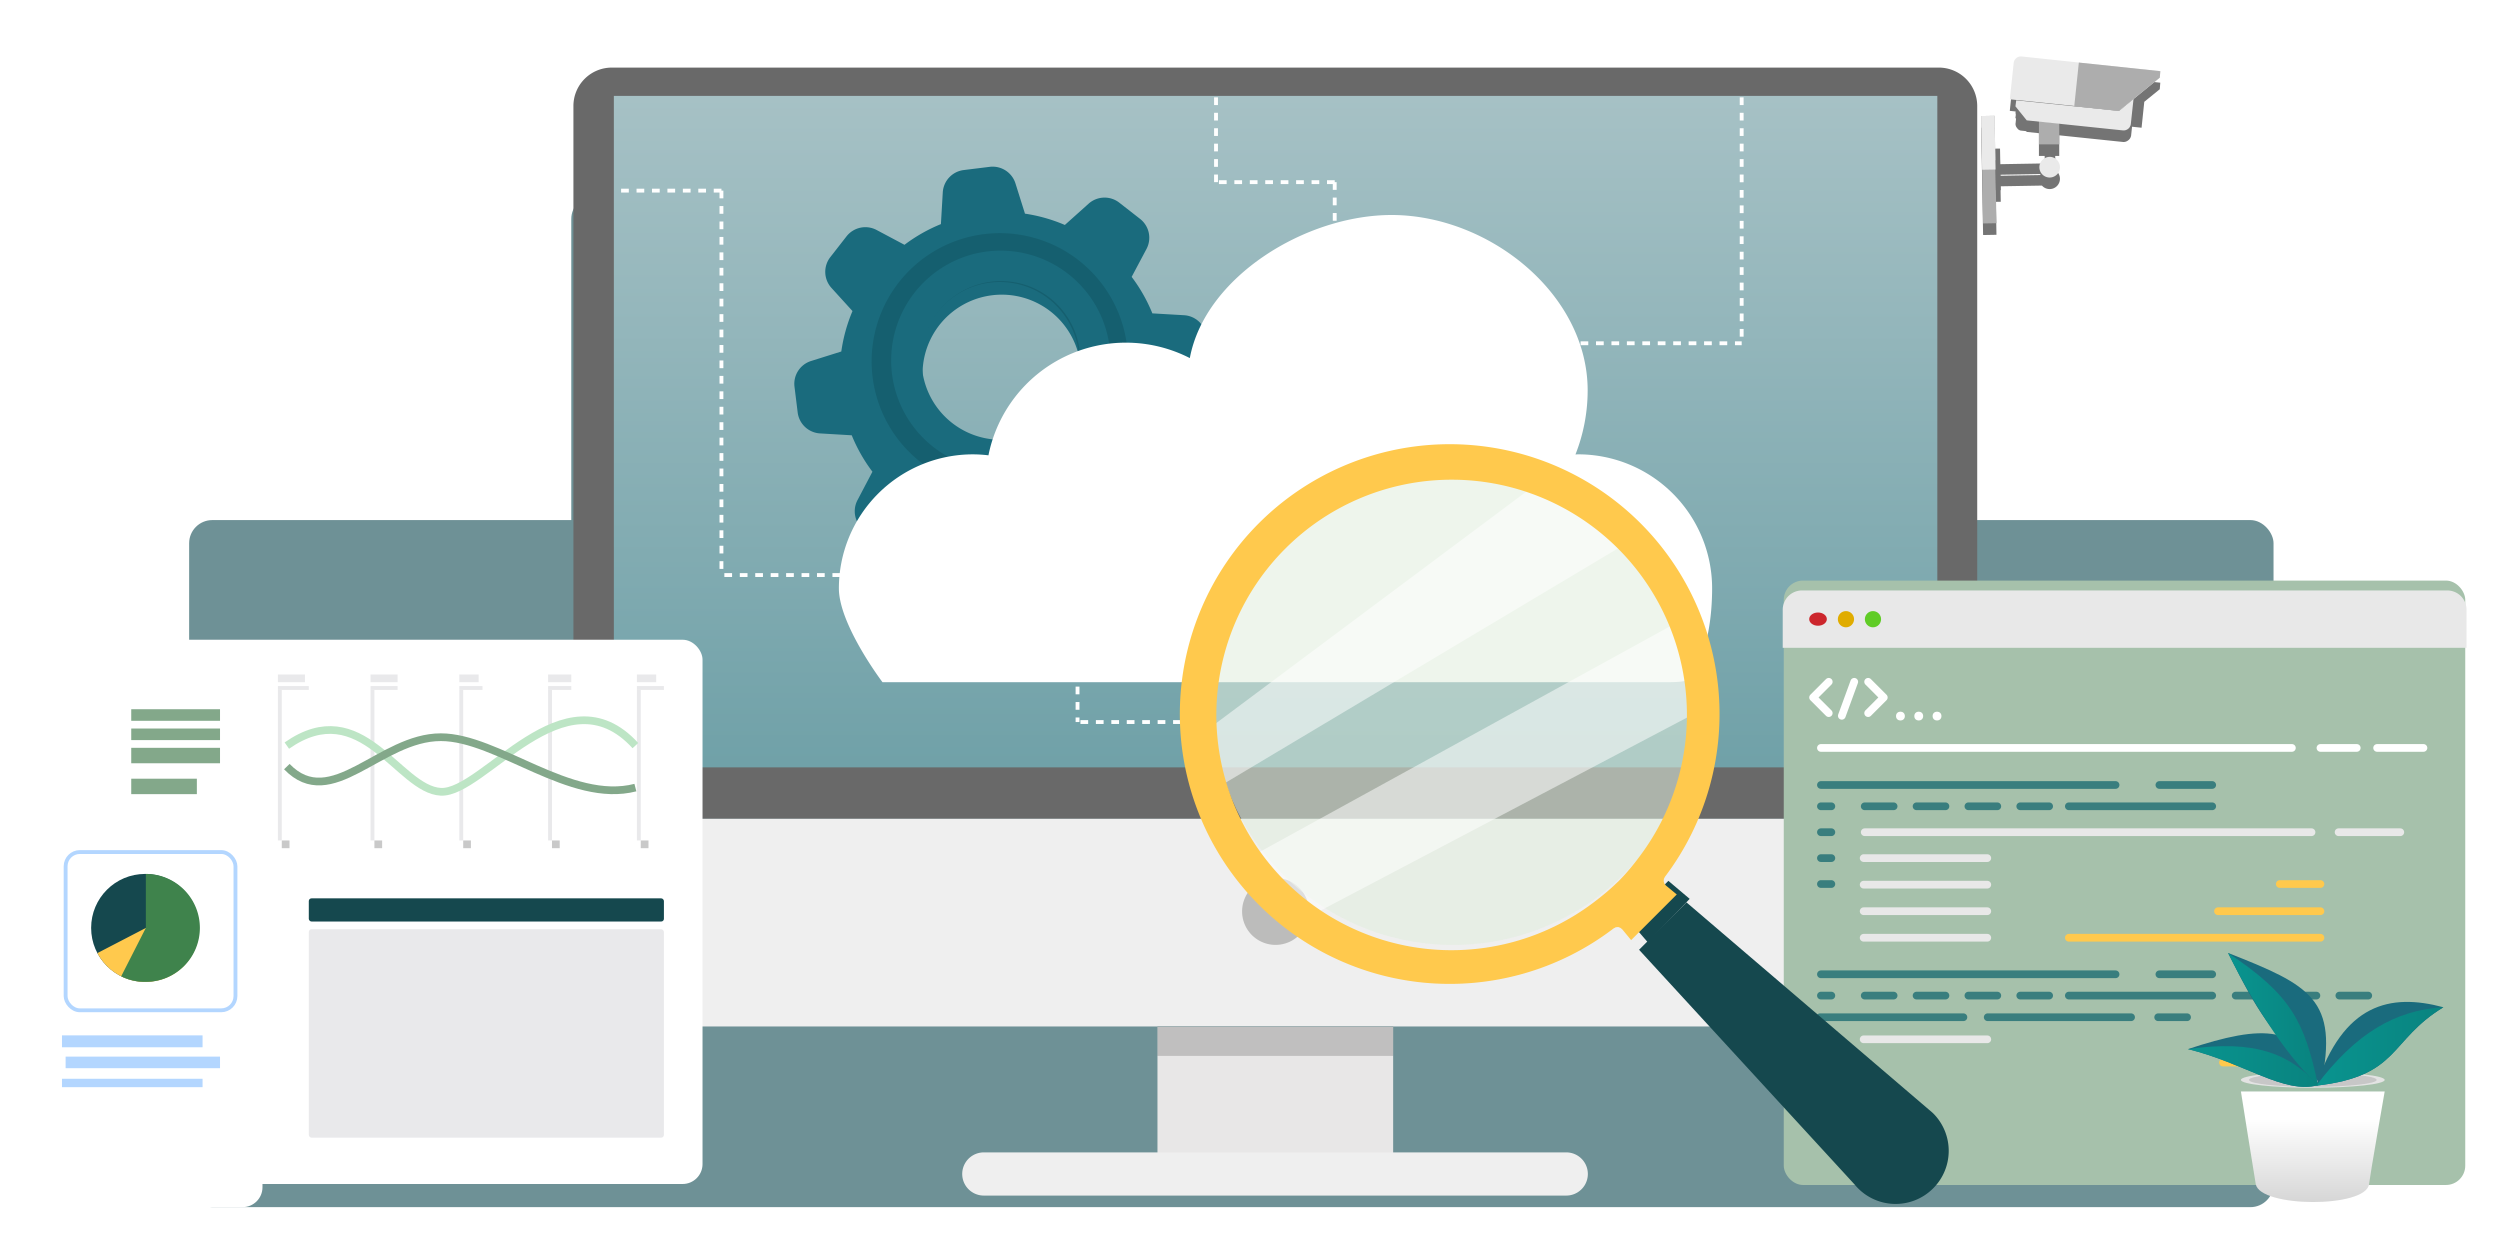 <svg xmlns="http://www.w3.org/2000/svg" xmlns:xlink="http://www.w3.org/1999/xlink" width="647.671" height="321.737" viewBox="0 0 647.671 321.737"><defs><filter id="a" x="40" y="125.736" width="558" height="196" filterUnits="userSpaceOnUse"><feOffset dy="3" input="SourceAlpha"/><feGaussianBlur stdDeviation="3" result="b"/><feFlood flood-opacity="0.161"/><feComposite operator="in" in2="b"/><feComposite in="SourceGraphic"/></filter><filter id="c" x="504.27" y="8.619" width="64.394" height="61.272" filterUnits="userSpaceOnUse"><feOffset dy="3" input="SourceAlpha"/><feGaussianBlur stdDeviation="3" result="d"/><feFlood flood-opacity="0.161"/><feComposite operator="in" in2="d"/><feComposite in="SourceGraphic"/></filter><filter id="e" x="139" y="41.736" width="375" height="171" filterUnits="userSpaceOnUse"><feOffset dy="3" input="SourceAlpha"/><feGaussianBlur stdDeviation="3" result="f"/><feFlood flood-opacity="0.161"/><feComposite operator="in" in2="f"/><feComposite in="SourceGraphic"/></filter><filter id="g" x="139.553" y="8.511" width="381.682" height="212.624" filterUnits="userSpaceOnUse"><feOffset dy="3" input="SourceAlpha"/><feGaussianBlur stdDeviation="3" result="h"/><feFlood flood-opacity="0.161"/><feComposite operator="in" in2="h"/><feComposite in="SourceGraphic"/></filter><linearGradient id="i" x1="0.5" x2="0.5" y2="1" gradientUnits="objectBoundingBox"><stop offset="0" stop-color="#a6c1c5"/><stop offset="1" stop-color="#70a1a8"/></linearGradient><filter id="j" x="290.864" y="257.071" width="79.06" height="53.477" filterUnits="userSpaceOnUse"><feOffset dy="3" input="SourceAlpha"/><feGaussianBlur stdDeviation="3" result="k"/><feFlood flood-opacity="0.161"/><feComposite operator="in" in2="k"/><feComposite in="SourceGraphic"/></filter><filter id="l" x="139.553" y="203.134" width="381.682" height="71.79" filterUnits="userSpaceOnUse"><feOffset dy="3" input="SourceAlpha"/><feGaussianBlur stdDeviation="3" result="m"/><feFlood flood-opacity="0.161"/><feComposite operator="in" in2="m"/><feComposite in="SourceGraphic"/></filter><filter id="n" x="190.643" y="28.313" width="137.84" height="137.84" filterUnits="userSpaceOnUse"><feOffset dy="3" input="SourceAlpha"/><feGaussianBlur stdDeviation="3" result="o"/><feFlood flood-opacity="0.161"/><feComposite operator="in" in2="o"/><feComposite in="SourceGraphic"/></filter><filter id="p" x="208.321" y="46.697" width="244.228" height="139.041" filterUnits="userSpaceOnUse"><feOffset dy="3" input="SourceAlpha"/><feGaussianBlur stdDeviation="3" result="q"/><feFlood flood-opacity="0.161"/><feComposite operator="in" in2="q"/><feComposite in="SourceGraphic"/></filter><filter id="r" x="453.12" y="141.412" width="194.551" height="174.584" filterUnits="userSpaceOnUse"><feOffset dy="-3" input="SourceAlpha"/><feGaussianBlur stdDeviation="3" result="s"/><feFlood flood-opacity="0.161"/><feComposite operator="in" in2="s"/><feComposite in="SourceGraphic"/></filter><linearGradient id="t" x1="0.5" y1="0.236" x2="0.5" y2="1" gradientUnits="objectBoundingBox"><stop offset="0" stop-color="#fff"/><stop offset="1" stop-color="#d3d3d3"/></linearGradient><filter id="u" x="571.552" y="273.772" width="55.245" height="46.644" filterUnits="userSpaceOnUse"><feOffset dy="3" input="SourceAlpha"/><feGaussianBlur stdDeviation="3" result="v"/><feFlood flood-opacity="0.161"/><feComposite operator="in" in2="v"/><feComposite in="SourceGraphic"/></filter><linearGradient id="w" y1="-4.201" x2="1" y2="-4.201" gradientUnits="objectBoundingBox"><stop offset="0" stop-color="#09948f"/><stop offset="1" stop-color="#09837f"/></linearGradient><linearGradient id="x" x1="0" y1="-8.123" x2="1" y2="-8.123" xlink:href="#w"/><linearGradient id="y" x1="0" y1="-17.1" x2="1" y2="-17.1" xlink:href="#w"/><filter id="z" x="15" y="156.737" width="176" height="159" filterUnits="userSpaceOnUse"><feOffset dy="3" input="SourceAlpha"/><feGaussianBlur stdDeviation="3" result="aa"/><feFlood flood-opacity="0.161"/><feComposite operator="in" in2="aa"/><feComposite in="SourceGraphic"/></filter><filter id="ab" x="0" y="209.737" width="77" height="112" filterUnits="userSpaceOnUse"><feOffset dy="3" input="SourceAlpha"/><feGaussianBlur stdDeviation="3" result="ac"/><feFlood flood-opacity="0.161"/><feComposite operator="in" in2="ac"/><feComposite in="SourceGraphic"/></filter><filter id="ad" x="297.541" y="106.511" width="157.063" height="157.041" filterUnits="userSpaceOnUse"><feOffset dy="3" input="SourceAlpha"/><feGaussianBlur stdDeviation="3" result="ae"/><feFlood flood-opacity="0.161"/><feComposite operator="in" in2="ae"/><feComposite in="SourceGraphic"/></filter><filter id="af" x="415.627" y="224.771" width="98.22" height="96.124" filterUnits="userSpaceOnUse"><feOffset dy="3" input="SourceAlpha"/><feGaussianBlur stdDeviation="3" result="ag"/><feFlood flood-opacity="0.161"/><feComposite operator="in" in2="ag"/><feComposite in="SourceGraphic"/></filter></defs><g transform="translate(-55 -236.264)"><g transform="matrix(1, 0, 0, 1, 55, 236.26)" filter="url(#a)"><rect width="540" height="178" rx="6" transform="translate(49 131.74)" fill="#6e9196"/></g><g transform="matrix(1, 0, 0, 1, 55, 236.26)" filter="url(#c)"><path d="M.243,29.359h0L0,15.446l3.461-.06.149,8.506,1.264-.023.071,4.05,10.309-.181a2.65,2.65,0,0,1,1.187-1.36l.071-.038-.063-3.559h-1.5v-5.89l-3.161-.33-.162-.2-1.187-.129a1.375,1.375,0,0,1-1.131-.666,1.561,1.561,0,0,1-.386-1.386l.1-1.044-.163-.2.2-1.558.135.014.01-.1-1.8-.186,1-9.461A1.891,1.891,0,0,1,10.4.006l35.985,3.8v.015h.009L46.257,5.5,42.245,8.76l-.7,6.712-2.47-.259-.235,2.254a1.919,1.919,0,0,1-.88,1.358,1.815,1.815,0,0,1-1.2.342L20.214,17.441v5.341h-1.1l.064,3.649A2.409,2.409,0,0,1,20,27.3l.064.116a2.663,2.663,0,0,1-4.332,3.045l-10.736.187.07,4.005L3.8,34.676l.149,8.534-3.461.062Z" transform="translate(513.27 14.62)" fill="#747474"/></g><g transform="translate(568.271 236.264)"><g transform="translate(4.233 35.624) rotate(-1)"><path d="M14.847,9.654H0V6.924H12.184V0h2.663Z" transform="translate(0 0)" fill="#747474"/></g><g transform="translate(0 30.064) rotate(-1)"><rect width="3.462" height="27.83" transform="translate(0)" fill="#adadad"/></g><g transform="translate(3.609 38.511) rotate(-1)"><rect width="1.265" height="10.786" fill="#747474"/></g><g transform="matrix(0.875, -0.485, 0.485, 0.875, 14.111, 42.288)"><path d="M5.326,2.663A2.663,2.663,0,1,1,2.663,0h0A2.6,2.6,0,0,1,5.326,2.53h0Z" transform="translate(0 0)" fill="#eaeaea"/></g><g transform="translate(14.954 29.81)"><rect width="5.26" height="7.59" transform="translate(0)" fill="#adadad"/></g><g transform="translate(0 30.064) rotate(-1)"><rect width="3.462" height="13.915" transform="translate(0 0)" fill="#eaeaea"/></g><g transform="matrix(0.875, -0.485, 0.485, 0.875, 4.199, 21.066)"><path d="M31.277,17.377l-6.325,9.055a1.891,1.891,0,0,1-2.53.466L.717,11.585a1.373,1.373,0,0,1-.666-1.132,1.556,1.556,0,0,1,.333-1.4L6.643,0Z" transform="translate(0 0)" fill="#747474"/></g><g transform="matrix(0.875, -0.485, 0.485, 0.875, 35.681, 24.532)"><rect width="2.968" height="7.324" transform="translate(2.432 7.703) rotate(-145.021)" fill="#747474"/></g><g transform="matrix(0.875, -0.485, 0.485, 0.875, 3.269, 18.238)"><path d="M36.686,22.468l-13.316,2.4L0,8.553,5.46.763A1.891,1.891,0,0,1,7.99.3L37.618,21.07Z" transform="translate(0 0)" fill="#eaeaea"/></g><g transform="matrix(0.875, -0.485, 0.485, 0.875, 8.251, 26.444)"><path d="M27.7,14.381l-3.8,5.393a1.891,1.891,0,0,1-2.53.466L.8,5.859,0,1.265.932,0,22.9,15.313Z" transform="translate(0 0)" fill="#eaeaea"/></g><g transform="matrix(0.875, -0.485, 0.485, 0.875, 19.581, 19.375)"><path d="M0,9.321l9.521,6.658,13.449-2.4.932-1.4L6.525,0Z" transform="translate(0 0)" fill="#adadad"/></g></g><g transform="matrix(1, 0, 0, 1, 55, 236.26)" filter="url(#e)"><rect width="357" height="153" rx="6" transform="translate(148 47.74)" fill="#6e9196"/></g><g transform="translate(203.553 250.774)"><g transform="translate(0 0)"><g transform="matrix(1, 0, 0, 1, -148.55, -14.51)" filter="url(#g)"><path d="M635.862,196.554V11.843A9.949,9.949,0,0,0,625.95,1.93H282.093a9.949,9.949,0,0,0-9.912,9.913V196.554Z" transform="translate(-123.63 12.58)" fill="#696969"/></g><path d="M620.8,7.6V181.561H277.93V7.6Z" transform="translate(-267.453 2.732)" fill="url(#i)"/><g transform="matrix(1, 0, 0, 1, -148.55, -14.51)" filter="url(#j)"><path d="M355.22,138.34h61.06v35.477H355.22Z" transform="translate(-55.36 124.73)" fill="#e8e7e7"/></g><path d="M483.946,157.81H333.054a5.594,5.594,0,1,0,0,11.188H483.946a5.594,5.594,0,1,0,0-11.188Z" transform="translate(-226.732 126.228)" fill="#efefef"/><rect width="61.06" height="10.477" transform="translate(151.31 248.56)" fill="#202020" opacity="0.2"/><g transform="matrix(1, 0, 0, 1, -148.55, -14.51)" filter="url(#l)"><path d="M272.18,108.74v43.877a9.949,9.949,0,0,0,9.912,9.913H625.95a9.949,9.949,0,0,0,9.912-9.913V108.74Z" transform="translate(-123.63 100.39)" fill="#efefef"/></g><path d="M384.6,127.445a8.673,8.673,0,1,1-8.674-8.655h0A8.71,8.71,0,0,1,384.6,127.445Z" transform="translate(-194.019 94.145)" fill="#bcbcbb"/><g transform="translate(54.963 5.346) rotate(8)"><g transform="matrix(0.99, -0.14, 0.14, 0.99, -204.3, 8.66)" filter="url(#n)"><path d="M57.047,107.536h-6.7a6.2,6.2,0,0,1-6.1-5.125l-1.477-8.048A41.774,41.774,0,0,1,32.739,90.2l-6.645,4.7a6.2,6.2,0,0,1-7.945-.694l-4.829-4.77a6.2,6.2,0,0,1-.68-8l4.7-6.764a41.766,41.766,0,0,1-4.164-10.027L5.125,63.16A6.2,6.2,0,0,1,0,57.061V50.342a6.2,6.2,0,0,1,5.11-6.1l8.048-1.477a41.8,41.8,0,0,1,4.164-10.042l-4.681-6.63a6.2,6.2,0,0,1,.694-7.945l4.829-4.829a6.2,6.2,0,0,1,7.93-.679l6.7,4.7a41.756,41.756,0,0,1,10.027-4.165L44.3,5.124A6.2,6.2,0,0,1,50.4,0h6.837a6.205,6.205,0,0,1,6.055,5.109l1.477,8.049a41.765,41.765,0,0,1,9.894,4.179l6.763-4.7a6.2,6.2,0,0,1,7.945.694L94.2,18.164a6.2,6.2,0,0,1,.694,7.945l-4.7,6.7a41.749,41.749,0,0,1,4.164,10.042l8.049,1.477a6.211,6.211,0,0,1,5.124,6.01v6.793a6.2,6.2,0,0,1-5.124,6.1l-8.049,1.477A41.7,41.7,0,0,1,90.2,74.664l4.7,6.7a6.2,6.2,0,0,1-.694,8.063l-4.77,4.77a6.2,6.2,0,0,1-7.945.694l-6.822-4.7a41.842,41.842,0,0,1-10.042,4.164l-1.477,8.048A6.2,6.2,0,0,1,57.047,107.536ZM53.69,33.1A20.524,20.524,0,1,0,61.7,34.719,20.458,20.458,0,0,0,53.69,33.1Z" transform="translate(199.64 47.42) rotate(-7)" fill="#1a6b7d"/></g><path d="M33.206,66.408A33.212,33.212,0,0,1,20.28,2.61,33.213,33.213,0,0,1,46.13,63.8,33.017,33.017,0,0,1,33.206,66.408Zm0-53.76a20.553,20.553,0,1,0,14.534,6.02A20.426,20.426,0,0,0,33.206,12.649Z" transform="translate(32.01 32.116)" fill="#155f6f"/><path d="M28.459,56.921A28.469,28.469,0,0,1,17.382,2.236a28.469,28.469,0,0,1,22.156,52.45A28.287,28.287,0,0,1,28.459,56.921Zm0-49.016A20.556,20.556,0,1,0,43,13.927,20.418,20.418,0,0,0,28.459,7.906Z" transform="translate(37.032 36.58)" fill="#1a6b7d"/></g></g><line x1="30.756" transform="translate(38.348 134.467)" fill="none" stroke="#fff" stroke-width="1" stroke-dasharray="2"/><line x1="30.756" transform="translate(130.6 172.548)" fill="none" stroke="#fff" stroke-width="1" stroke-dasharray="2"/><line x1="30.756" transform="translate(166.475 32.679)" fill="none" stroke="#fff" stroke-width="1" stroke-dasharray="2"/><line x1="27.827" transform="translate(10.527 34.875)" fill="none" stroke="#fff" stroke-width="1" stroke-dasharray="2"/><line y2="99.592" transform="translate(38.35 34.875)" fill="none" stroke="#fff" stroke-width="1" stroke-dasharray="2"/><line y2="13.181" transform="translate(130.602 159.366)" fill="none" stroke="#fff" stroke-width="1" stroke-dasharray="2"/><line y2="11.717" transform="translate(161.353 172.548)" fill="none" stroke="#fff" stroke-width="1" stroke-dasharray="2"/><line x2="41.741" transform="translate(260.921 74.419)" fill="none" stroke="#fff" stroke-width="1" stroke-dasharray="2"/><line y2="63.71" transform="translate(302.659 10.71)" fill="none" stroke="#fff" stroke-width="1" stroke-dasharray="2"/><line y2="21.969" transform="translate(166.478 10.71)" fill="none" stroke="#fff" stroke-width="1" stroke-dasharray="2"/><line y2="10.252" transform="translate(197.228 32.679)" fill="none" stroke="#fff" stroke-width="1" stroke-dasharray="2"/><g transform="matrix(1, 0, 0, 1, -148.55, -14.51)" filter="url(#p)"><path d="M198.031,84.255c-.229,0-.453.031-.682.034a45.318,45.318,0,0,0,3.162-16.569c0-25.112-25.683-45.471-50.8-45.471-22.236,0-48.32,15.973-52.269,37.069A36.314,36.314,0,0,0,45.273,84.51a34.266,34.266,0,0,0-4.027-.252A34.725,34.725,0,0,0,6.525,118.981c0,9.394,11.294,24.3,11.294,24.3H220.884s4.78.089,5.436-.605c5.422-5.734,6.433-17.047,6.433-23.7A34.726,34.726,0,0,0,198.031,84.255Z" transform="translate(210.8 30.45)" fill="#fff"/></g></g><g transform="translate(516.847 389.231)"><g transform="matrix(1, 0, 0, 1, -461.85, -152.97)" filter="url(#r)"><rect width="176.551" height="156.584" rx="5" transform="translate(462.12 153.41)" fill="#a6c1ab"/></g><path d="M5,0H172.153a5,5,0,0,1,5,5v9.858a0,0,0,0,1,0,0H0a0,0,0,0,1,0,0V5A5,5,0,0,1,5,0Z" fill="#e8e8e8"/><g transform="translate(6.858 5.348)"><ellipse cx="2.286" cy="1.714" rx="2.286" ry="1.714" transform="translate(0 0.366)" fill="#cc262c"/><circle cx="2.102" cy="2.102" r="2.102" transform="translate(7.42)" fill="#e0ac00"/><circle cx="2.102" cy="2.102" r="2.102" transform="translate(14.419)" fill="#60cc26"/></g><path d="M136.746,103.405l-4.059,4.059,4.055,4.055" transform="translate(-124.821 -79.739)" fill="none" stroke="#fff" stroke-linecap="round" stroke-linejoin="round" stroke-width="2"/><path d="M148.644,103.405l4.059,4.059-4.055,4.055" transform="translate(-126.517 -79.739)" fill="none" stroke="#fff" stroke-linecap="round" stroke-linejoin="round" stroke-width="2"/><line y1="8.81" x2="3.221" transform="translate(15.309 23.666)" fill="none" stroke="#fff" stroke-linecap="round" stroke-linejoin="round" stroke-width="2"/><ellipse cx="1.145" cy="1.145" rx="1.145" ry="1.145" transform="translate(29.353 31.402)" fill="#fff"/><ellipse cx="1.145" cy="1.145" rx="1.145" ry="1.145" transform="translate(34.092 31.402)" fill="#fff"/><ellipse cx="1.145" cy="1.145" rx="1.145" ry="1.145" transform="translate(38.831 31.402)" fill="#fff"/><line x2="122.012" transform="translate(9.896 40.798)" fill="none" stroke="#fff" stroke-linecap="round" stroke-linejoin="round" stroke-width="2"/><line x2="9.402" transform="translate(139.308 40.798)" fill="none" stroke="#fff" stroke-linecap="round" stroke-linejoin="round" stroke-width="2"/><line x2="12.001" transform="translate(153.99 40.798)" fill="none" stroke="#fff" stroke-linecap="round" stroke-linejoin="round" stroke-width="2"/><line x2="76.331" transform="translate(9.896 50.399)" fill="none" stroke="#397e7e" stroke-linecap="round" stroke-linejoin="round" stroke-width="2"/><line x2="13.681" transform="translate(97.584 50.399)" fill="none" stroke="#397e7e" stroke-linecap="round" stroke-linejoin="round" stroke-width="2"/><line x1="37.142" transform="translate(74.124 55.919)" fill="none" stroke="#397e7e" stroke-linecap="round" stroke-linejoin="round" stroke-width="2"/><line x1="7.485" transform="translate(61.536 55.919)" fill="none" stroke="#397e7e" stroke-linecap="round" stroke-linejoin="round" stroke-width="2"/><line x1="7.485" transform="translate(48.105 55.919)" fill="none" stroke="#397e7e" stroke-linecap="round" stroke-linejoin="round" stroke-width="2"/><line x1="7.485" transform="translate(34.674 55.919)" fill="none" stroke="#397e7e" stroke-linecap="round" stroke-linejoin="round" stroke-width="2"/><line x1="7.485" transform="translate(21.244 55.919)" fill="none" stroke="#397e7e" stroke-linecap="round" stroke-linejoin="round" stroke-width="2"/><line x1="115.75" transform="translate(21.244 62.632)" fill="none" stroke="#e8e8e8" stroke-linecap="round" stroke-linejoin="round" stroke-width="2"/><line x1="2.701" transform="translate(9.896 55.919)" fill="none" stroke="#397e7e" stroke-linecap="round" stroke-linejoin="round" stroke-width="2"/><line x1="2.701" transform="translate(9.896 62.632)" fill="none" stroke="#397e7e" stroke-linecap="round" stroke-linejoin="round" stroke-width="2"/><line x1="2.701" transform="translate(9.896 69.344)" fill="none" stroke="#397e7e" stroke-linecap="round" stroke-linejoin="round" stroke-width="2"/><line x1="2.701" transform="translate(9.896 116.284)" fill="none" stroke="#397e7e" stroke-linecap="round" stroke-linejoin="round" stroke-width="2"/><line x1="2.701" transform="translate(9.896 76.057)" fill="none" stroke="#397e7e" stroke-linecap="round" stroke-linejoin="round" stroke-width="2"/><line x2="15.982" transform="translate(144.009 62.632)" fill="none" stroke="#e8e8e8" stroke-linecap="round" stroke-linejoin="round" stroke-width="2"/><line x2="32.027" transform="translate(20.967 69.344)" fill="none" stroke="#e8e8e8" stroke-linecap="round" stroke-linejoin="round" stroke-width="2"/><line x2="32.027" transform="translate(20.967 116.284)" fill="none" stroke="#e8e8e8" stroke-linecap="round" stroke-linejoin="round" stroke-width="2"/><line x2="32.027" transform="translate(20.967 76.221)" fill="none" stroke="#e8e8e8" stroke-linecap="round" stroke-linejoin="round" stroke-width="2"/><line x2="32.027" transform="translate(20.967 83.098)" fill="none" stroke="#e8e8e8" stroke-linecap="round" stroke-linejoin="round" stroke-width="2"/><line x2="32.027" transform="translate(20.967 89.974)" fill="none" stroke="#e8e8e8" stroke-linecap="round" stroke-linejoin="round" stroke-width="2"/><line x2="65.184" transform="translate(74.124 89.974)" fill="none" stroke="#ffc94d" stroke-linecap="round" stroke-linejoin="round" stroke-width="2"/><line x2="26.54" transform="translate(112.768 83.098)" fill="none" stroke="#ffc94d" stroke-linecap="round" stroke-linejoin="round" stroke-width="2"/><line x2="10.536" transform="translate(128.771 76.057)" fill="none" stroke="#ffc94d" stroke-linecap="round" stroke-linejoin="round" stroke-width="2"/><line x2="10.536" transform="translate(128.771 122.296)" fill="none" stroke="#ffc94d" stroke-linecap="round" stroke-linejoin="round" stroke-width="2"/><line x2="10.536" transform="translate(114.059 122.296)" fill="none" stroke="#ffc94d" stroke-linecap="round" stroke-linejoin="round" stroke-width="2"/><line x2="76.331" transform="translate(9.896 99.441)" fill="none" stroke="#397e7e" stroke-linecap="round" stroke-linejoin="round" stroke-width="2"/><line x2="13.681" transform="translate(97.584 99.441)" fill="none" stroke="#397e7e" stroke-linecap="round" stroke-linejoin="round" stroke-width="2"/><line x1="37.142" transform="translate(74.124 104.961)" fill="none" stroke="#397e7e" stroke-linecap="round" stroke-linejoin="round" stroke-width="2"/><line x1="37.142" transform="translate(9.669 110.566)" fill="none" stroke="#397e7e" stroke-linecap="round" stroke-linejoin="round" stroke-width="2"/><line x1="37.142" transform="translate(53.106 110.566)" fill="none" stroke="#397e7e" stroke-linecap="round" stroke-linejoin="round" stroke-width="2"/><line x1="7.485" transform="translate(61.536 104.961)" fill="none" stroke="#397e7e" stroke-linecap="round" stroke-linejoin="round" stroke-width="2"/><line x1="7.485" transform="translate(97.266 110.566)" fill="none" stroke="#397e7e" stroke-linecap="round" stroke-linejoin="round" stroke-width="2"/><line x1="7.485" transform="translate(144.206 104.961)" fill="none" stroke="#397e7e" stroke-linecap="round" stroke-linejoin="round" stroke-width="2"/><line x1="7.485" transform="translate(48.105 104.961)" fill="none" stroke="#397e7e" stroke-linecap="round" stroke-linejoin="round" stroke-width="2"/><line x1="7.485" transform="translate(130.776 104.961)" fill="none" stroke="#397e7e" stroke-linecap="round" stroke-linejoin="round" stroke-width="2"/><line x1="7.485" transform="translate(34.674 104.961)" fill="none" stroke="#397e7e" stroke-linecap="round" stroke-linejoin="round" stroke-width="2"/><line x1="7.485" transform="translate(117.345 104.961)" fill="none" stroke="#397e7e" stroke-linecap="round" stroke-linejoin="round" stroke-width="2"/><line x1="7.485" transform="translate(21.244 104.961)" fill="none" stroke="#397e7e" stroke-linecap="round" stroke-linejoin="round" stroke-width="2"/><line x1="2.701" transform="translate(9.896 104.961)" fill="none" stroke="#397e7e" stroke-linecap="round" stroke-linejoin="round" stroke-width="2"/></g><g transform="translate(621.831 483.139)"><g transform="matrix(1, 0, 0, 1, -566.83, -246.88)" filter="url(#u)"><path d="M477.935,131.13s-3.7,21.139-4.055,24.01c-.754,6.228-28.245,6.129-29.348,0-.355-1.968-3.843-24.01-3.843-24.01Z" transform="translate(139.86 148.64)" fill="url(#t)"/></g><ellipse cx="18.622" cy="2.024" rx="18.622" ry="2.024" transform="translate(13.721 30.873)" fill="#e3e3e3"/><ellipse cx="16.536" cy="1.794" rx="16.536" ry="1.794" transform="translate(15.807 31.103)" fill="#c7c7c7"/><path d="M472,120.386c21.755-2.491,18.728-11.653,32.947-20.323C491.115,96.351,479.044,99.167,472,120.386Z" transform="translate(-438.779 -85.994)" fill="#1a6b7d"/><path d="M459.422,112.419c-13.876-15.041-16.069-18.1-24.072-34.1C456.644,86.7,464.062,90.316,459.422,112.419Z" transform="translate(-424.955 -78.314)" fill="#1a6b7d"/><path d="M452.361,125.169c-8.838,2.41-18.971-5.742-33.7-9.342C437.924,109.455,448.83,109.069,452.361,125.169Z" transform="translate(-418.66 -90.913)" fill="#1a6b7d"/><path d="M458.641,112.565c-7.094-6.508-15.321-18.249-23.331-34.255C451.8,89.247,455.116,96.141,458.641,112.565Z" transform="translate(-424.94 -78.31)" fill="url(#w)"/><path d="M472,121.223c21.755-2.491,18.728-11.653,32.947-20.323C492.435,101.66,482.271,107.639,472,121.223Z" transform="translate(-438.779 -86.831)" fill="url(#x)"/><path d="M452.361,127.189c-8.838,2.41-18.971-5.742-33.7-9.342C436.261,115.337,445.03,119.142,452.361,127.189Z" transform="translate(-418.66 -92.934)" fill="url(#y)"/></g><g transform="translate(64.062 398.97)"><g transform="matrix(1, 0, 0, 1, -9.06, -162.71)" filter="url(#z)"><rect width="158" height="141" rx="5.157" transform="translate(24 162.74)" fill="#fff"/></g><g transform="matrix(1, 0, 0, 1, -9.06, -162.71)" filter="url(#ab)"><rect width="59" height="94" rx="5.157" transform="translate(9 215.74)" fill="#fff"/></g><rect width="1" height="39" transform="translate(62.938 16.031)" fill="#e9e9eb"/><rect width="1" height="39" transform="translate(86.938 16.031)" fill="#e9e9eb"/><rect width="1" height="39" transform="translate(109.938 16.031)" fill="#e9e9eb"/><rect width="1" height="39" transform="translate(132.938 16.031)" fill="#e9e9eb"/><rect width="1" height="39" transform="translate(155.938 16.031)" fill="#e9e9eb"/><path d="M-185,74.531c19.426-13.6,28.876,11.424,39.9,11.968s32.025-32.1,50.4-11.968" transform="translate(250.247 -44.075)" fill="none" stroke="#bde5c5" stroke-miterlimit="10" stroke-width="2" style="isolation:isolate"/><path d="M-185,79.616C-173.45,91.583-160.884,72-145.1,72c14.7,0,33.6,17.407,50.4,13.056" transform="translate(250.247 -43.72)" fill="none" stroke="#83a88a" stroke-miterlimit="10" stroke-width="2" style="isolation:isolate"/><rect width="23" height="3" transform="translate(24.938 21.031)" fill="#83a88a"/><rect width="23" height="3" transform="translate(24.938 26.031)" fill="#83a88a"/><rect width="23" height="4" transform="translate(24.938 31.031)" fill="#83a88a"/><rect width="36.421" height="3.083" transform="translate(6.993 105.526)" fill="#b3d6ff"/><rect width="40" height="3" transform="translate(7.938 111.03)" fill="#b3d6ff"/><rect width="36.421" height="2.176" transform="translate(6.993 116.769)" fill="#b3d6ff"/><rect width="17" height="4" transform="translate(24.938 39.031)" fill="#83a88a"/><rect width="7" height="2" transform="translate(62.938 12.031)" fill="#e9e9eb"/><rect width="8" height="1" transform="translate(62.938 15.031)" fill="#e9e9eb"/><rect width="7" height="2" transform="translate(86.938 12.031)" fill="#e9e9eb"/><rect width="7" height="1" transform="translate(86.938 15.031)" fill="#e9e9eb"/><rect width="5" height="2" transform="translate(109.938 12.031)" fill="#e9e9eb"/><rect width="6" height="1" transform="translate(109.938 15.031)" fill="#e9e9eb"/><rect width="6" height="2" transform="translate(132.938 12.031)" fill="#e9e9eb"/><rect width="6" height="1" transform="translate(132.938 15.031)" fill="#e9e9eb"/><rect width="5" height="2" transform="translate(155.938 12.031)" fill="#e9e9eb"/><rect width="2" height="2" transform="translate(156.938 55.031)" fill="#c9c9c9"/><rect width="2" height="2" transform="translate(133.938 55.031)" fill="#c9c9c9"/><rect width="2" height="2" transform="translate(110.938 55.031)" fill="#c9c9c9"/><rect width="2" height="2" transform="translate(87.938 55.031)" fill="#c9c9c9"/><rect width="2" height="2" transform="translate(63.938 55.031)" fill="#c9c9c9"/><rect width="7" height="1" transform="translate(155.938 15.031)" fill="#e9e9eb"/><rect width="44" height="41" rx="3.689" transform="translate(7.938 58.031)" fill="none" stroke="#b3d6ff" stroke-miterlimit="10" stroke-width="1"/><g transform="translate(14.548 63.702)"><circle cx="13.981" cy="13.981" r="13.981" fill="#15484e" style="isolation:isolate"/><path d="M-48.179,116.956a13.8,13.8,0,0,1-13.956,13.561,13.923,13.923,0,0,1-12.38-7.456l12.57-6.524Z" transform="translate(76.142 -102.556)" fill="#ffc94d" style="isolation:isolate"/><path d="M-48.545,117.981a13.991,13.991,0,0,1-14,13.981,13.612,13.612,0,0,1-6.39-1.435l6.39-12.546V104A13.991,13.991,0,0,1-48.545,117.981Z" transform="translate(76.718 -103.999)" fill="#3f834c" style="isolation:isolate"/></g><rect width="92" height="6" rx="0.697" transform="translate(70.938 70.031)" fill="#15484e" style="isolation:isolate"/><rect width="92" height="54" rx="0.723" transform="translate(70.938 78.031)" fill="#e9e9eb"/></g><g transform="translate(346.19 333.369)"><ellipse cx="62.428" cy="62.428" rx="62.428" ry="62.428" transform="translate(108.128 170.555) rotate(-150)" fill="rgba(225,237,222,0.56)"/><path d="M15.042,0,77.761,109.608l-23.5,5.046L0,15.717Z" transform="matrix(0.017, -1, 1, 0.017, 33.286, 139.527)" fill="#fff" opacity="0.515"/><path d="M14.681,0l65.65,84.9L65.985,109.875,0,3.523Z" transform="matrix(0.017, -1, 1, 0.017, 22.331, 105.885)" fill="#fff" opacity="0.515"/><path d="M13.95,0,16.4,6.8,1.378,11.134,0,3.872Z" transform="translate(128.948 138.071) rotate(-30)" fill="#15484e"/><g transform="matrix(1, 0, 0, 1, -291.19, -97.1)" filter="url(#ad)"><path d="M111.665,14.285c.065.065.162.065.227.1a1.517,1.517,0,0,0,.325.162h.162a2.147,2.147,0,0,0,.455.032.248.248,0,0,0,.162-.065,2.1,2.1,0,0,0,.422-.13c.1-.032.162-.13.227-.195a1.8,1.8,0,0,0,.26-.195l2.306-2.794,11.825,11.825L125.277,25.3h0l-.033.032c-.065.065-.1.13-.162.195a2.289,2.289,0,0,0-.227.292,2.235,2.235,0,0,1-.1.26.954.954,0,0,0-.1.325,1.218,1.218,0,0,0,.033.325.9.9,0,0,0,.032.292,1.315,1.315,0,0,0,.162.292.973.973,0,0,0,.13.26,69.91,69.91,0,1,1-13.352-13.287ZM26.618,112.619a60.932,60.932,0,0,0,91.9-79.558h0c-.91-1.234-1.819-2.339-2.664-3.379-.13-.13-.227-.292-.357-.422-.78-.91-1.527-1.722-2.306-2.534-.1-.1-.195-.227-.325-.357a51.923,51.923,0,0,0-4.548-4.028c-.65-.52-1.364-1.072-2.112-1.624a60.942,60.942,0,0,0-79.589,91.9Z" transform="translate(445.6 112.51) rotate(90)" fill="#ffc94d"/></g><g transform="matrix(1, 0, 0, 1, -291.19, -97.1)" filter="url(#af)"><path d="M12.28,80.22,0,67.941,53.78,5.035c.325-.39.617-.747.942-1.072a13.725,13.725,0,0,1,19.362.065,13.721,13.721,0,0,1-.974,20.336Z" transform="translate(504.85 230.77) rotate(90)" fill="#15484e"/></g></g></g></svg>